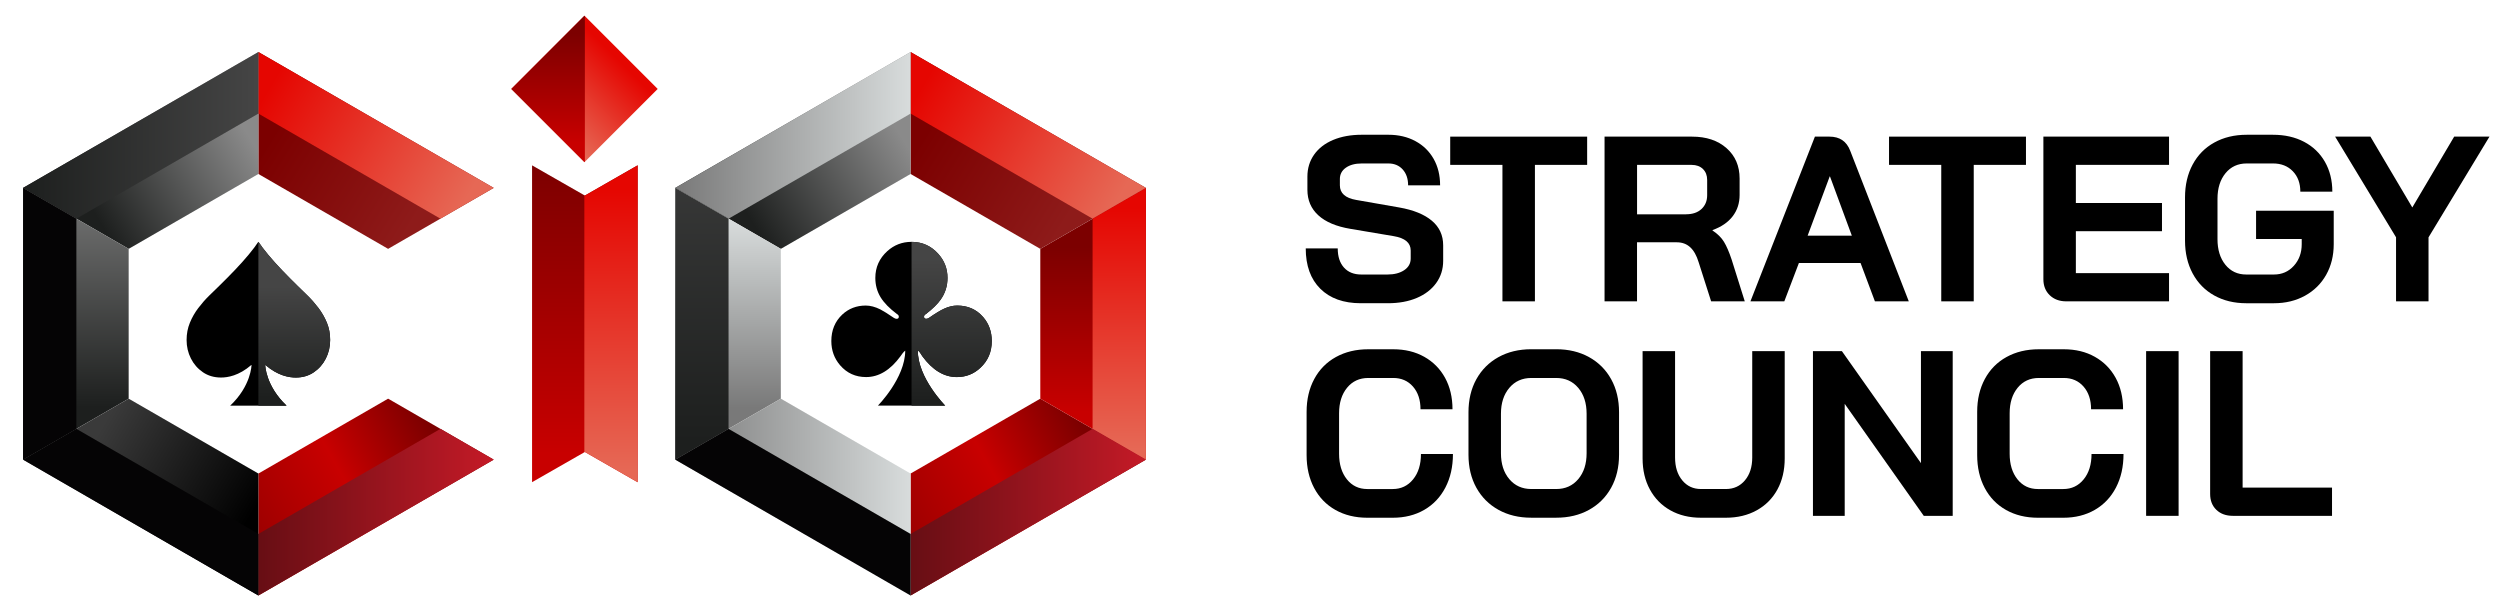<?xml version="1.0" encoding="UTF-8"?>
<svg xmlns="http://www.w3.org/2000/svg" xmlns:xlink="http://www.w3.org/1999/xlink" version="1.1" id="Layer_2" x="0px" y="0px" viewBox="0 0 1393.35 339.65" style="enable-background:new 0 0 1393.35 339.65;" xml:space="preserve">
<style type="text/css">
	.st0{fill:url(#SVGID_1_);}
	.st1{fill:url(#SVGID_00000075153297691078484060000018298257605685218446_);}
	.st2{fill:url(#SVGID_00000135673207387069840220000018025735395292121255_);}
	.st3{fill:url(#SVGID_00000043426209838958587140000008894042171687239341_);}
	.st4{fill:url(#SVGID_00000016066372419813113640000010249074371029157762_);}
	.st5{fill:url(#SVGID_00000173120146221540415650000010937634440595063687_);}
	.st6{fill:url(#SVGID_00000026884276080381961440000003259122910902846131_);}
	.st7{fill:url(#SVGID_00000008127419301855665870000008102018776302695563_);}
	.st8{fill:#050405;}
	.st9{fill:url(#SVGID_00000061432243635801950430000013372600651987052431_);}
	.st10{fill:url(#SVGID_00000031902126047664606320000016549784822405423511_);}
	.st11{fill:url(#SVGID_00000070813094349654355190000006217159063006437020_);}
	.st12{fill:url(#SVGID_00000170981778552884171780000013386806772756260772_);}
	.st13{fill:url(#SVGID_00000134953711093391568670000001406610780349035700_);}
	.st14{fill:url(#SVGID_00000024680050276745282110000008616094050473407910_);}
	.st15{fill:url(#SVGID_00000100356615769257962500000008888530561652649369_);}
	.st16{fill:url(#SVGID_00000140002609916384867550000005798047840911169416_);}
	.st17{fill:url(#SVGID_00000126302549355364627430000003598015186676426418_);}
	.st18{fill:url(#SVGID_00000076603414397664649450000011564929196734962322_);}
	.st19{fill:url(#SVGID_00000029740543116146029790000011464672627418035635_);}
	.st20{fill:url(#SVGID_00000183961702468255065530000008839410666183378838_);}
	.st21{fill:url(#SVGID_00000163062933619403657040000003615289975617512087_);}
	.st22{fill:url(#SVGID_00000128458241898184301970000005869373674623173534_);}
	.st23{fill:url(#SVGID_00000141453099380987945140000003575972124149073291_);}
	.st24{fill:url(#SVGID_00000137824799006760771680000012472476791774936962_);}
	.st25{fill:url(#SVGID_00000051346250989397086760000010781925612778795957_);}
</style>
<g>
	<g>
		<g>
			<g>
				<linearGradient id="SVGID_1_" gradientUnits="userSpaceOnUse" x1="144.479" y1="297.244" x2="242.143" y2="241.953">
					<stop offset="0" style="stop-color:#9E0000"></stop>
					<stop offset="0.5" style="stop-color:#C80000"></stop>
					<stop offset="1" style="stop-color:#7C0000"></stop>
				</linearGradient>
				<polygon class="st0" points="216.31,222.19 144.01,263.93 144.01,331.9 275.17,256.17 275.17,256.17 216.31,222.19     "></polygon>
				
					<linearGradient id="SVGID_00000168796929417893371890000016489161442194218427_" gradientUnits="userSpaceOnUse" x1="235.738" y1="116.971" x2="156.16" y2="67.88">
					<stop offset="0.011" style="stop-color:#8E1B1A"></stop>
					<stop offset="1" style="stop-color:#7C0000"></stop>
				</linearGradient>
				<polygon style="fill:url(#SVGID_00000168796929417893371890000016489161442194218427_);" points="216.31,138.7 275.17,104.72       144.01,29 144.01,96.96     "></polygon>
				
					<linearGradient id="SVGID_00000094611284323528646210000006871646263840404885_" gradientUnits="userSpaceOnUse" x1="51.68" y1="117.265" x2="133.325" y2="67.141">
					<stop offset="0" style="stop-color:#1D1F1E"></stop>
					<stop offset="1" style="stop-color:#8A8A8A"></stop>
				</linearGradient>
				<polygon style="fill:url(#SVGID_00000094611284323528646210000006871646263840404885_);" points="144.01,96.96 144.01,96.96       144.01,29 144.01,29 12.85,104.72 71.71,138.7     "></polygon>
				
					<linearGradient id="SVGID_00000094584001052093718290000016863478720281140153_" gradientUnits="userSpaceOnUse" x1="42.282" y1="226.957" x2="42.282" y2="80.34">
					<stop offset="0" style="stop-color:#1D1F1E"></stop>
					<stop offset="1" style="stop-color:#8A8A8A"></stop>
				</linearGradient>
				<polygon style="fill:url(#SVGID_00000094584001052093718290000016863478720281140153_);" points="71.71,222.19 71.71,138.7       71.71,138.7 12.85,104.72 12.85,104.72 12.85,256.17 12.85,256.17 71.71,222.19     "></polygon>
				
					<linearGradient id="SVGID_00000013165386475931893410000005340238658500851094_" gradientUnits="userSpaceOnUse" x1="135.674" y1="294.29" x2="52.737" y2="244.683">
					<stop offset="0" style="stop-color:#000000"></stop>
					<stop offset="1" style="stop-color:#3A3A3A"></stop>
				</linearGradient>
				<polygon style="fill:url(#SVGID_00000013165386475931893410000005340238658500851094_);" points="144.01,263.93 71.71,222.19       12.85,256.17 144.01,331.9 144.01,331.9 144.01,263.93     "></polygon>
			</g>
			<g>
				
					<linearGradient id="SVGID_00000037666652190376667480000015296313164743194290_" gradientUnits="userSpaceOnUse" x1="150.136" y1="48.792" x2="259.169" y2="113.385">
					<stop offset="0" style="stop-color:#E50601"></stop>
					<stop offset="0.994" style="stop-color:#E66855"></stop>
				</linearGradient>
				<polygon style="fill:url(#SVGID_00000037666652190376667480000015296313164743194290_);" points="245.46,121.88 245.46,121.88       275.17,104.72 144.01,29 144.01,63.31     "></polygon>
				
					<linearGradient id="SVGID_00000181787559141412585360000000912270571588445624_" gradientUnits="userSpaceOnUse" x1="144.011" y1="285.456" x2="275.17" y2="285.456">
					<stop offset="0" style="stop-color:#670E14"></stop>
					<stop offset="1" style="stop-color:#C41A27"></stop>
				</linearGradient>
				<polygon style="fill:url(#SVGID_00000181787559141412585360000000912270571588445624_);" points="245.46,239.02 144.01,297.59       144.01,331.9 275.17,256.17 275.17,256.17 245.46,239.02     "></polygon>
				
					<linearGradient id="SVGID_00000170238767834710844130000016047613093413853834_" gradientUnits="userSpaceOnUse" x1="12.852" y1="75.436" x2="144.011" y2="75.436">
					<stop offset="0" style="stop-color:#1D1F1E"></stop>
					<stop offset="0.994" style="stop-color:#454545"></stop>
				</linearGradient>
				<polygon style="fill:url(#SVGID_00000170238767834710844130000016047613093413853834_);" points="42.57,121.88 144.01,63.31       144.01,29 144.01,29 12.85,104.72 42.57,121.88     "></polygon>
				<polygon class="st8" points="42.57,121.88 12.85,104.72 12.85,104.72 12.85,256.17 12.85,256.17 42.57,239.02     "></polygon>
				<polygon class="st8" points="42.57,239.02 42.57,239.02 12.85,256.17 144.01,331.9 144.01,331.9 144.01,297.59     "></polygon>
			</g>
			<g>
				<path d="M182.2,179.9c-1.22-2.94-2.77-5.66-4.65-8.16c-1.89-2.49-3.89-4.78-6-6.86c-2.11-2.08-4.03-3.95-5.76-5.61      c-2.81-2.75-5.68-5.64-8.59-8.68c-2.91-3.04-5.52-5.95-7.82-8.73c-2.3-2.78-4.03-5.07-5.18-6.86c-0.06-0.13-0.13-0.19-0.19-0.19      c-0.06,0-0.13,0.06-0.19,0.19c-1.15,1.79-2.88,4.08-5.18,6.86c-2.3,2.78-4.91,5.69-7.82,8.73c-2.91,3.04-5.77,5.93-8.59,8.68      c-1.73,1.66-3.65,3.54-5.76,5.61c-2.11,2.08-4.11,4.37-6,6.86c-1.89,2.49-3.44,5.21-4.65,8.16c-1.21,2.94-1.82,6.14-1.82,9.59      c0,3.71,0.8,7.15,2.4,10.31c1.6,3.17,3.84,5.72,6.72,7.68c2.88,1.95,6.24,2.93,10.07,2.93c3.65,0,9.89-0.95,16.9-7l0.09,0.08      l0,0.01c0,0-0.17,11.53-11.9,22.59h31.45c-11.73-11.07-11.9-22.59-11.9-22.59l0-0.01l0.09-0.08c7.01,6.05,13.25,7,16.9,7      c3.84,0,7.2-0.97,10.07-2.93c2.88-1.95,5.12-4.51,6.72-7.68c1.6-3.17,2.4-6.6,2.4-10.31      C184.02,186.04,183.41,182.84,182.2,179.9z"></path>
				
					<linearGradient id="SVGID_00000146500282059142976250000017209504970333905594_" gradientUnits="userSpaceOnUse" x1="164.016" y1="221.285" x2="164.016" y2="159.175">
					<stop offset="0" style="stop-color:#1D1F1E"></stop>
					<stop offset="0.994" style="stop-color:#454545"></stop>
				</linearGradient>
				<path style="fill:url(#SVGID_00000146500282059142976250000017209504970333905594_);" d="M182.2,179.9      c-1.22-2.94-2.77-5.66-4.65-8.16c-1.89-2.49-3.89-4.78-6-6.86c-2.11-2.08-4.03-3.95-5.76-5.61c-2.82-2.75-5.68-5.64-8.59-8.68      c-2.91-3.04-5.52-5.95-7.82-8.73c-2.3-2.78-4.03-5.07-5.18-6.86c-0.06-0.13-0.13-0.19-0.19-0.19v91.29h15.72      c-11.73-11.07-11.9-22.59-11.9-22.59l0-0.01l0.09-0.08c7.01,6.05,13.25,7,16.9,7c3.84,0,7.2-0.97,10.07-2.93      c2.88-1.95,5.12-4.51,6.72-7.68c1.6-3.17,2.4-6.6,2.4-10.31C184.02,186.04,183.41,182.84,182.2,179.9z"></path>
			</g>
		</g>
		<g>
			
				<linearGradient id="SVGID_00000170971440720132713070000013147194914174068101_" gradientUnits="userSpaceOnUse" x1="325.965" y1="254.944" x2="325.965" y2="91.098">
				<stop offset="0.011" style="stop-color:#C80000"></stop>
				<stop offset="1" style="stop-color:#7C0000"></stop>
			</linearGradient>
			<polygon style="fill:url(#SVGID_00000170971440720132713070000013147194914174068101_);" points="325.97,251.9 355.39,268.77      355.39,92.13 325.97,108.99 296.54,92.16 296.54,268.73    "></polygon>
			
				<linearGradient id="SVGID_00000125573325474614088310000016537225758448775094_" gradientUnits="userSpaceOnUse" x1="340.538" y1="105.249" x2="340.538" y2="262.99">
				<stop offset="0" style="stop-color:#E50601"></stop>
				<stop offset="0.994" style="stop-color:#E66855"></stop>
			</linearGradient>
			<polygon style="fill:url(#SVGID_00000125573325474614088310000016537225758448775094_);" points="325.97,251.9 355.39,268.77      355.39,92.13 325.97,108.99 325.68,108.83 325.68,252.06    "></polygon>
			
				<linearGradient id="SVGID_00000161626718442651846180000007091209809923565240_" gradientUnits="userSpaceOnUse" x1="156.797" y1="280.005" x2="156.797" y2="331.546" gradientTransform="matrix(0.707 0.707 -0.707 0.707 430.248 -276.67)">
				<stop offset="0" style="stop-color:#E50601"></stop>
				<stop offset="0.994" style="stop-color:#E66855"></stop>
			</linearGradient>
			<polygon style="fill:url(#SVGID_00000161626718442651846180000007091209809923565240_);" points="325.75,90.38 284.94,49.57      325.75,8.76 366.56,49.57    "></polygon>
			
				<linearGradient id="SVGID_00000153673652751580693950000006161784119491356854_" gradientUnits="userSpaceOnUse" x1="305.453" y1="80.286" x2="305.453" y2="18.74">
				<stop offset="0.011" style="stop-color:#C80000"></stop>
				<stop offset="1" style="stop-color:#7C0000"></stop>
			</linearGradient>
			<polygon style="fill:url(#SVGID_00000153673652751580693950000006161784119491356854_);" points="325.97,8.97 325.75,8.76      284.94,49.57 325.75,90.38 325.97,90.17    "></polygon>
		</g>
		<g>
			<g>
				
					<linearGradient id="SVGID_00000170245465929150866610000014869411379334262437_" gradientUnits="userSpaceOnUse" x1="507.962" y1="297.244" x2="605.626" y2="241.953">
					<stop offset="0" style="stop-color:#9E0000"></stop>
					<stop offset="0.5" style="stop-color:#C80000"></stop>
					<stop offset="1" style="stop-color:#7C0000"></stop>
				</linearGradient>
				<polygon style="fill:url(#SVGID_00000170245465929150866610000014869411379334262437_);" points="579.8,222.19 507.5,263.93       507.5,331.9 638.65,256.17 638.65,256.17 579.8,222.19     "></polygon>
				
					<linearGradient id="SVGID_00000065779746167055422280000016363453456126210981_" gradientUnits="userSpaceOnUse" x1="609.225" y1="230.431" x2="609.225" y2="137.864">
					<stop offset="0.011" style="stop-color:#C80000"></stop>
					<stop offset="1" style="stop-color:#7C0000"></stop>
				</linearGradient>
				<polygon style="fill:url(#SVGID_00000065779746167055422280000016363453456126210981_);" points="638.65,104.72 579.8,138.7       579.8,138.7 579.8,222.19 638.65,256.17 638.65,104.72     "></polygon>
				
					<linearGradient id="SVGID_00000064317119096892615590000016504002829958395056_" gradientUnits="userSpaceOnUse" x1="599.222" y1="116.971" x2="519.644" y2="67.88">
					<stop offset="0.011" style="stop-color:#8E1B1A"></stop>
					<stop offset="1" style="stop-color:#7C0000"></stop>
				</linearGradient>
				<polygon style="fill:url(#SVGID_00000064317119096892615590000016504002829958395056_);" points="579.8,138.7 638.65,104.72       507.5,29 507.5,96.96     "></polygon>
				
					<linearGradient id="SVGID_00000124119582912974419810000017409741480330188714_" gradientUnits="userSpaceOnUse" x1="415.163" y1="117.265" x2="496.808" y2="67.141">
					<stop offset="0" style="stop-color:#1D1F1E"></stop>
					<stop offset="1" style="stop-color:#8A8A8A"></stop>
				</linearGradient>
				<polygon style="fill:url(#SVGID_00000124119582912974419810000017409741480330188714_);" points="507.5,96.96 507.5,96.96       507.5,29 507.5,29 376.34,104.72 435.19,138.7     "></polygon>
				
					<linearGradient id="SVGID_00000029765549196489014070000013489443532258910643_" gradientUnits="userSpaceOnUse" x1="405.765" y1="227.589" x2="405.765" y2="122.537">
					<stop offset="0" style="stop-color:#797979"></stop>
					<stop offset="1" style="stop-color:#D8DCDC"></stop>
				</linearGradient>
				<polygon style="fill:url(#SVGID_00000029765549196489014070000013489443532258910643_);" points="435.19,222.19 435.19,138.7       435.19,138.7 376.34,104.72 376.34,104.72 376.34,256.17 376.34,256.17 435.19,222.19     "></polygon>
				
					<linearGradient id="SVGID_00000002365466585557793150000008646228441500557501_" gradientUnits="userSpaceOnUse" x1="376.336" y1="277.042" x2="507.495" y2="277.042">
					<stop offset="0" style="stop-color:#797979"></stop>
					<stop offset="1" style="stop-color:#D8DCDC"></stop>
				</linearGradient>
				<polygon style="fill:url(#SVGID_00000002365466585557793150000008646228441500557501_);" points="507.5,263.93 435.19,222.19       376.34,256.17 507.5,331.9 507.5,331.9 507.5,263.93     "></polygon>
			</g>
			<g>
				
					<linearGradient id="SVGID_00000138556033818659454620000000605582698364948650_" gradientUnits="userSpaceOnUse" x1="513.62" y1="48.792" x2="622.653" y2="113.385">
					<stop offset="0" style="stop-color:#E50601"></stop>
					<stop offset="0.994" style="stop-color:#E66855"></stop>
				</linearGradient>
				<polygon style="fill:url(#SVGID_00000138556033818659454620000000605582698364948650_);" points="608.94,121.88 608.94,121.88       638.65,104.72 507.5,29 507.5,63.31     "></polygon>
				
					<linearGradient id="SVGID_00000018213628769066989600000015661963677205915838_" gradientUnits="userSpaceOnUse" x1="623.798" y1="115.973" x2="623.798" y2="251.218">
					<stop offset="0" style="stop-color:#E50601"></stop>
					<stop offset="0.994" style="stop-color:#E66855"></stop>
				</linearGradient>
				<polygon style="fill:url(#SVGID_00000018213628769066989600000015661963677205915838_);" points="638.65,104.72 608.94,121.88       608.94,239.02 638.65,256.17 638.65,104.72     "></polygon>
				
					<linearGradient id="SVGID_00000124847657267236025330000005826278268879885210_" gradientUnits="userSpaceOnUse" x1="507.495" y1="285.456" x2="638.654" y2="285.456">
					<stop offset="0" style="stop-color:#670E14"></stop>
					<stop offset="1" style="stop-color:#C41A27"></stop>
				</linearGradient>
				<polygon style="fill:url(#SVGID_00000124847657267236025330000005826278268879885210_);" points="608.94,239.02 507.5,297.59       507.5,331.9 638.65,256.17 638.65,256.17 608.94,239.02     "></polygon>
				
					<linearGradient id="SVGID_00000141433735018824439100000004115289439815701422_" gradientUnits="userSpaceOnUse" x1="376.336" y1="75.436" x2="507.495" y2="75.436">
					<stop offset="0" style="stop-color:#797979"></stop>
					<stop offset="1" style="stop-color:#D8DCDC"></stop>
				</linearGradient>
				<polygon style="fill:url(#SVGID_00000141433735018824439100000004115289439815701422_);" points="406.05,121.88 507.5,63.31       507.5,29 507.5,29 376.34,104.72 406.05,121.88     "></polygon>
				
					<linearGradient id="SVGID_00000120559782467576901730000001093661269009879743_" gradientUnits="userSpaceOnUse" x1="391.192" y1="246.192" x2="391.192" y2="19.079">
					<stop offset="0" style="stop-color:#1D1F1E"></stop>
					<stop offset="0.994" style="stop-color:#454545"></stop>
				</linearGradient>
				<polygon style="fill:url(#SVGID_00000120559782467576901730000001093661269009879743_);" points="406.05,121.88 376.34,104.72       376.34,104.72 376.34,256.17 376.34,256.17 406.05,239.02     "></polygon>
				<polygon class="st8" points="406.05,239.02 406.05,239.02 376.34,256.17 507.5,331.9 507.5,331.9 507.5,297.59     "></polygon>
			</g>
			<g>
				<path d="M547.97,176.74c-3.73-4.3-8.56-6.44-14.5-6.44c-2.32,0-4.72,0.57-7.2,1.71c-1.98,0.87-4.78,2.57-8.41,5.08      c-0.6,0.4-1.14,0.6-1.61,0.6c-0.84,0-1.26-0.39-1.26-1.16c0-0.64,0.35-1.14,1.06-1.51c3.69-2.82,6.44-5.52,8.26-8.1      c2.52-3.56,3.78-7.57,3.78-12.03c0-5.13-1.73-9.62-5.19-13.44c-3.99-4.43-8.96-6.65-14.9-6.65c-5.17,0-9.67,1.73-13.49,5.19      c-4.43,4.03-6.65,8.99-6.65,14.9c0,3.96,0.97,7.55,2.92,10.77c1.88,3.09,4.92,6.21,9.11,9.36c0.7,0.37,1.06,0.87,1.06,1.51      c0,0.77-0.42,1.16-1.26,1.16c-0.47,0-1.01-0.2-1.61-0.6c-3.19-2.18-5.66-3.73-7.4-4.63c-2.89-1.44-5.61-2.16-8.16-2.16      c-5.13,0-9.5,1.68-13.09,5.03c-4.06,3.83-6.09,8.74-6.09,14.75c0,5.2,1.63,9.7,4.88,13.49c3.79,4.4,8.62,6.59,14.5,6.59      c7.11,0,13.51-3.88,19.18-11.63c0.54-0.83,1.69-2.48,2.63-3.1c-0.05,15.32-15.24,30.65-15.24,30.65h37.52      c0,0-15.44-15.6-15.25-30.78c0.89,0.49,1.89,2.31,2.49,3.22c5.67,7.75,12.08,11.63,19.23,11.63c5.1,0,9.48-1.73,13.14-5.18      c4.23-3.93,6.34-8.89,6.34-14.9C552.75,184.88,551.16,180.43,547.97,176.74z"></path>
				
					<linearGradient id="SVGID_00000093161651619136834000000016066730315993894031_" gradientUnits="userSpaceOnUse" x1="530.399" y1="223.601" x2="530.399" y2="143.705">
					<stop offset="0" style="stop-color:#1D1F1E"></stop>
					<stop offset="0.994" style="stop-color:#454545"></stop>
				</linearGradient>
				<path style="fill:url(#SVGID_00000093161651619136834000000016066730315993894031_);" d="M547.97,176.74      c-3.73-4.3-8.56-6.44-14.5-6.44c-2.32,0-4.72,0.57-7.2,1.71c-1.98,0.87-4.78,2.57-8.41,5.08c-0.6,0.4-1.14,0.6-1.61,0.6      c-0.84,0-1.26-0.39-1.26-1.16c0-0.64,0.35-1.14,1.06-1.51c3.69-2.82,6.44-5.52,8.26-8.1c2.52-3.56,3.78-7.57,3.78-12.03      c0-5.13-1.73-9.62-5.19-13.44c-3.98-4.42-8.93-6.63-14.85-6.64v91.29h18.76c0,0-15.44-15.6-15.25-30.78      c0.89,0.49,1.89,2.31,2.49,3.22c5.67,7.75,12.08,11.63,19.23,11.63c5.1,0,9.48-1.73,13.14-5.18c4.23-3.93,6.34-8.89,6.34-14.9      C552.75,184.88,551.16,180.43,547.97,176.74z"></path>
			</g>
		</g>
	</g>
	<g>
		<g>
			<path d="M735.87,160.93c-5.42-5.38-8.13-12.87-8.13-22.49h17.83c0,4.55,1.16,8.11,3.48,10.69c2.32,2.58,5.53,3.87,9.64,3.87     h14.56c3.85,0,6.97-0.81,9.38-2.43c2.4-1.62,3.61-3.78,3.61-6.49v-4.46c0-4.28-3.15-6.95-9.44-8l-24.13-4.07     c-7.87-1.31-13.83-3.82-17.9-7.54c-4.07-3.71-6.1-8.46-6.1-14.23v-7.34c0-4.63,1.25-8.72,3.74-12.26     c2.49-3.54,6.03-6.27,10.62-8.2c4.59-1.92,9.9-2.88,15.93-2.88h14.82c5.68,0,10.71,1.18,15.08,3.54     c4.37,2.36,7.76,5.66,10.16,9.9c2.4,4.24,3.61,9.16,3.61,14.75h-17.83c0-3.67-1.01-6.62-3.02-8.85c-2.01-2.23-4.68-3.34-8-3.34     h-14.82c-3.67,0-6.62,0.79-8.85,2.36s-3.34,3.67-3.34,6.29v3.54c0,4.37,3.02,7.08,9.05,8.13l24,4.2     c7.95,1.4,14.03,3.87,18.23,7.41c4.2,3.54,6.29,8.11,6.29,13.7v8.66c0,4.64-1.29,8.74-3.87,12.33     c-2.58,3.59-6.19,6.36-10.82,8.33c-4.63,1.97-10.01,2.95-16.13,2.95h-15.08C748.81,169,741.29,166.31,735.87,160.93z"></path>
			<path d="M837.37,91.89h-29.11V76.15h76.32v15.74h-29.11v76.06h-18.1V91.89z"></path>
			<path d="M894.28,76.15h48.78c7.95,0,14.36,2.14,19.21,6.43c4.85,4.28,7.28,9.92,7.28,16.92v9.18c0,4.55-1.29,8.5-3.87,11.87     c-2.58,3.37-6.32,5.92-11.21,7.67v0.26c2.8,1.84,4.92,3.93,6.36,6.29c1.44,2.36,2.86,5.64,4.26,9.84l7.34,23.34h-18.75     l-6.95-21.77c-1.14-3.76-2.71-6.56-4.72-8.39c-2.01-1.84-4.5-2.75-7.47-2.75h-22.16v32.92h-18.1V76.15z M939.66,119.43     c3.67,0,6.56-0.98,8.66-2.95c2.1-1.97,3.15-4.52,3.15-7.67v-8.52c0-2.53-0.79-4.57-2.36-6.1c-1.57-1.53-3.67-2.29-6.29-2.29     h-30.42v27.54H939.66z"></path>
			<path d="M1036.96,146.57h-34.36l-8.13,21.38h-18.88l35.93-91.8h8.13c5.68,0,9.53,2.62,11.54,7.87l32.65,83.93h-18.88     L1036.96,146.57z M1007.46,131.36h24.65l-12.2-33.05h-0.13L1007.46,131.36z"></path>
			<path d="M1081.94,91.89h-29.11V76.15h76.32v15.74h-29.11v76.06h-18.1V91.89z"></path>
			<path d="M1142.4,164.54c-2.36-2.27-3.54-5.25-3.54-8.92V76.15h70.03v15.74h-51.93v21.24h48v15.74h-48v23.34h51.93v15.74h-57.31     C1147.82,167.95,1144.76,166.81,1142.4,164.54z"></path>
			<path d="M1234.06,164.67c-5.16-2.89-9.16-6.97-12-12.26c-2.84-5.29-4.26-11.39-4.26-18.29v-24.13c0-6.91,1.42-13,4.26-18.29     c2.84-5.29,6.86-9.38,12.07-12.26c5.2-2.88,11.21-4.33,18.03-4.33h14.69c6.56,0,12.33,1.31,17.31,3.93     c4.98,2.62,8.85,6.34,11.61,11.15c2.75,4.81,4.13,10.36,4.13,16.65h-17.83c0-4.72-1.4-8.52-4.2-11.41     c-2.8-2.89-6.47-4.33-11.02-4.33h-14.69c-4.9,0-8.83,1.82-11.8,5.44c-2.97,3.63-4.46,8.37-4.46,14.23v22.56     c0,5.86,1.46,10.6,4.39,14.23c2.93,3.63,6.8,5.44,11.61,5.44h15.47c4.46,0,8.15-1.62,11.08-4.85c2.93-3.23,4.39-7.26,4.39-12.06     v-2.88h-25.44v-15.74h43.28v18.62c0,6.38-1.4,12.06-4.2,17.05c-2.8,4.98-6.73,8.87-11.8,11.67c-5.07,2.8-10.84,4.2-17.31,4.2     h-15.47C1245.17,169,1239.22,167.55,1234.06,164.67z"></path>
			<path d="M1335.43,132.28l-33.97-56.13h19.67l23.34,39.47l23.34-39.47h19.67l-33.97,56.13v35.67h-18.1V132.28z"></path>
		</g>
		<g>
			<path d="M744.29,284.22c-5.11-2.88-9.07-6.97-11.87-12.26c-2.8-5.29-4.2-11.39-4.2-18.29v-24.13c0-6.91,1.42-13,4.26-18.29     c2.84-5.29,6.86-9.38,12.07-12.26c5.2-2.88,11.21-4.33,18.03-4.33h13.9c6.56,0,12.33,1.4,17.31,4.2     c4.98,2.8,8.85,6.71,11.61,11.74c2.75,5.03,4.13,10.87,4.13,17.51h-17.83c0-5.25-1.4-9.46-4.2-12.66     c-2.8-3.19-6.47-4.79-11.02-4.79h-13.9c-4.9,0-8.83,1.82-11.8,5.44c-2.97,3.63-4.46,8.37-4.46,14.23v22.56     c0,5.86,1.44,10.6,4.33,14.23c2.88,3.63,6.69,5.44,11.41,5.44h14.16c4.63,0,8.41-1.79,11.34-5.38c2.93-3.58,4.39-8.31,4.39-14.16     h17.83c0,7.08-1.4,13.31-4.2,18.69c-2.8,5.38-6.73,9.53-11.8,12.46c-5.07,2.93-10.93,4.39-17.57,4.39h-14.16     C755.32,288.55,749.4,287.1,744.29,284.22z"></path>
			<path d="M835.16,284.15c-5.29-2.93-9.4-7.04-12.33-12.33c-2.93-5.29-4.39-11.43-4.39-18.43v-23.6c0-6.99,1.46-13.13,4.39-18.43     c2.93-5.29,7.04-9.4,12.33-12.33c5.29-2.93,11.39-4.39,18.29-4.39h13.9c6.91,0,13,1.46,18.29,4.39     c5.29,2.93,9.4,7.04,12.33,12.33c2.93,5.29,4.39,11.43,4.39,18.43v23.6c0,7-1.46,13.14-4.39,18.43     c-2.93,5.29-7.04,9.4-12.33,12.33c-5.29,2.93-11.39,4.39-18.29,4.39h-13.9C846.55,288.55,840.45,287.08,835.16,284.15z      M867.36,272.55c5.07,0,9.16-1.84,12.26-5.51c3.1-3.67,4.66-8.48,4.66-14.42v-22.03c0-5.94-1.55-10.75-4.66-14.42     c-3.1-3.67-7.19-5.51-12.26-5.51h-13.9c-5.07,0-9.16,1.84-12.26,5.51c-3.1,3.67-4.66,8.48-4.66,14.42v22.03     c0,5.95,1.55,10.75,4.66,14.42c3.1,3.67,7.19,5.51,12.26,5.51H867.36z"></path>
			<path d="M930.96,284.42c-4.9-2.75-8.7-6.62-11.41-11.61c-2.71-4.98-4.07-10.75-4.07-17.31v-59.8h18.1v59.28     c0,5.25,1.33,9.49,4,12.72c2.67,3.24,6.14,4.85,10.43,4.85h13.9c4.37,0,7.91-1.62,10.62-4.85c2.71-3.23,4.06-7.48,4.06-12.72     V195.7h18.1v59.8c0,6.56-1.36,12.33-4.07,17.31c-2.71,4.98-6.56,8.85-11.54,11.61s-10.71,4.13-17.18,4.13h-13.9     C941.54,288.55,935.86,287.17,930.96,284.42z"></path>
			<path d="M1010.43,195.7h16.13l44.06,62.42V195.7h17.7v91.8h-16.13l-44.06-62.42v62.42h-17.7V195.7z"></path>
			<path d="M1118.03,284.22c-5.11-2.88-9.07-6.97-11.87-12.26c-2.8-5.29-4.2-11.39-4.2-18.29v-24.13c0-6.91,1.42-13,4.26-18.29     c2.84-5.29,6.86-9.38,12.07-12.26c5.2-2.88,11.21-4.33,18.03-4.33h13.9c6.56,0,12.33,1.4,17.31,4.2     c4.98,2.8,8.85,6.71,11.61,11.74c2.75,5.03,4.13,10.87,4.13,17.51h-17.83c0-5.25-1.4-9.46-4.2-12.66     c-2.8-3.19-6.47-4.79-11.02-4.79h-13.9c-4.9,0-8.83,1.82-11.8,5.44c-2.97,3.63-4.46,8.37-4.46,14.23v22.56     c0,5.86,1.44,10.6,4.33,14.23c2.88,3.63,6.69,5.44,11.41,5.44h14.16c4.63,0,8.41-1.79,11.34-5.38c2.93-3.58,4.39-8.31,4.39-14.16     h17.83c0,7.08-1.4,13.31-4.2,18.69c-2.8,5.38-6.73,9.53-11.8,12.46c-5.07,2.93-10.93,4.39-17.57,4.39h-14.16     C1129.06,288.55,1123.14,287.1,1118.03,284.22z"></path>
			<path d="M1196.12,195.7h18.1v91.8h-18.1V195.7z"></path>
			<path d="M1235.27,284.15c-2.32-2.23-3.47-5.18-3.47-8.85v-79.6h18.1v76.06h49.83v15.74h-55.21     C1240.66,287.5,1237.58,286.38,1235.27,284.15z"></path>
		</g>
	</g>
</g>
</svg>
